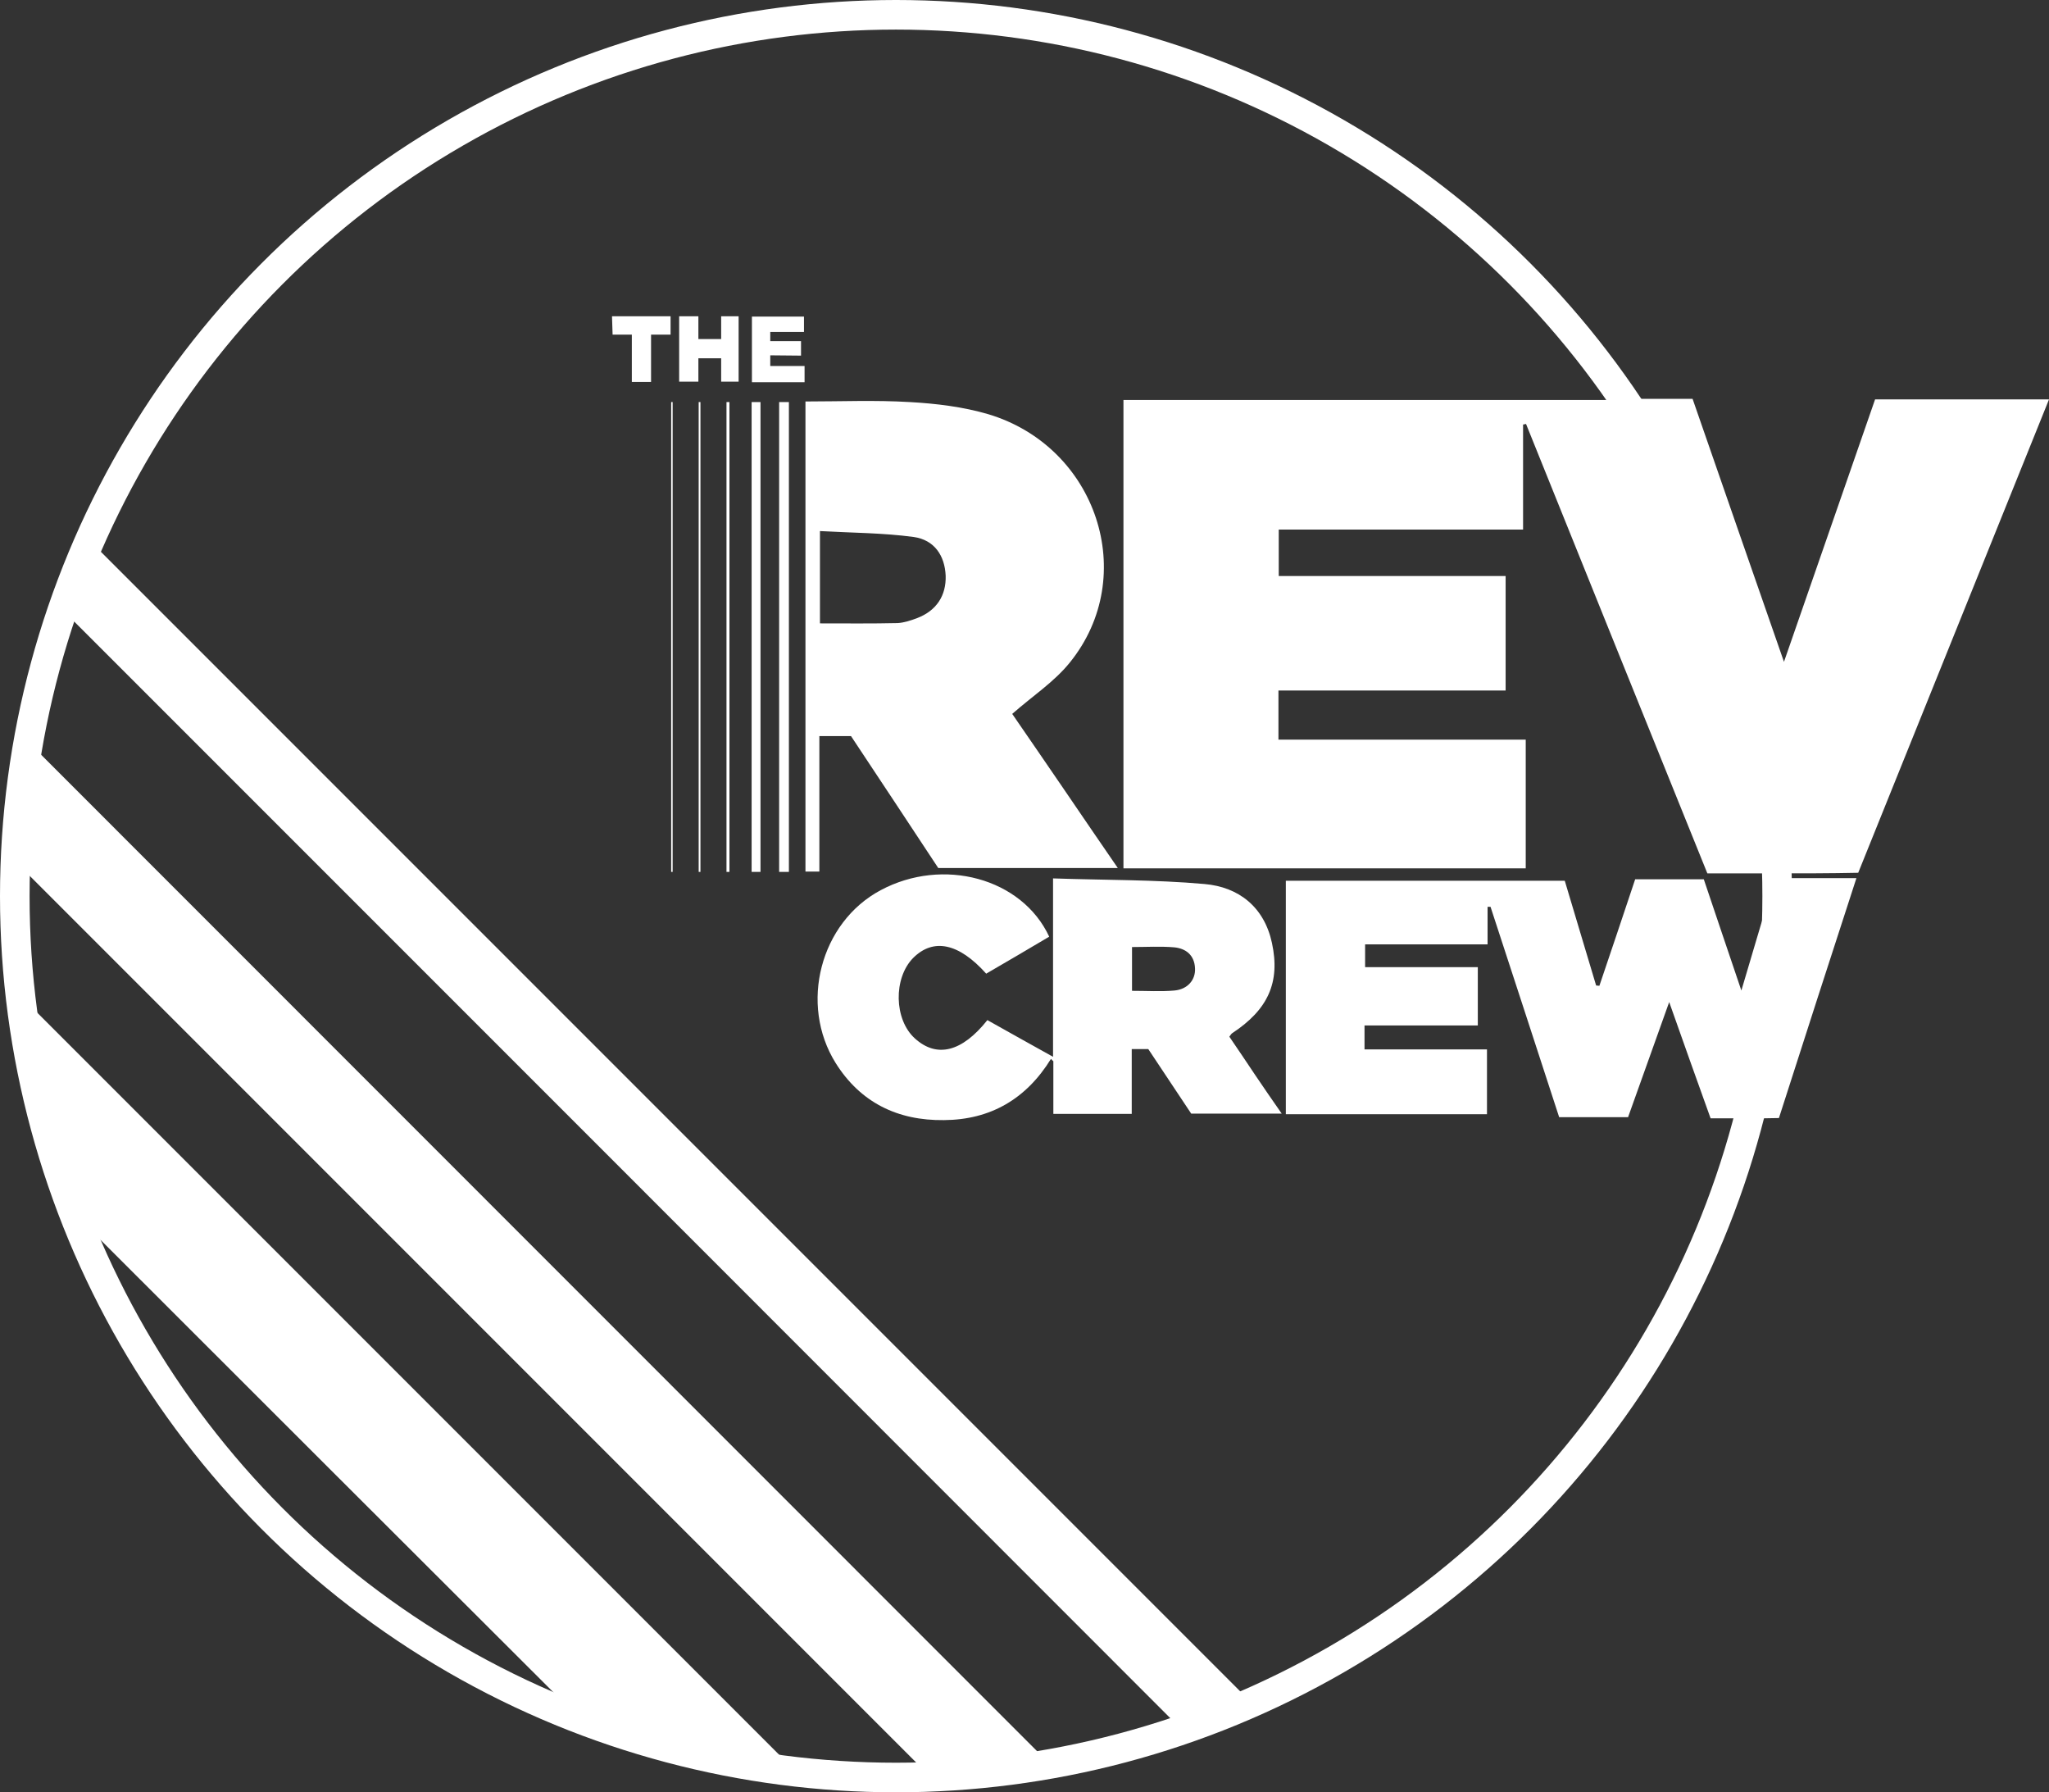 <?xml version="1.0" encoding="utf-8"?>
<!-- Generator: Adobe Illustrator 26.3.1, SVG Export Plug-In . SVG Version: 6.00 Build 0)  -->
<svg version="1.1" id="Layer_1" xmlns="http://www.w3.org/2000/svg" xmlns:xlink="http://www.w3.org/1999/xlink" x="0px" y="0px"
	 viewBox="0 0 692.7 605.8" style="enable-background:new 0 0 692.7 605.8;" xml:space="preserve">
<rect x="0" y="0" width="692.7" height="605.8" fill="#333333" stroke="none"/>
<style type="text/css">
	.st0{fill:#FFFFFF;}
	.st1{fill:none;stroke:#FFFFFF;stroke-width:10;stroke-miterlimit:10;}
</style>
<g>
	<path class="st0" d="M600,295.2c-7.5,0-15,0-22.8,0c-20.5-50.7-40.9-101.3-61.3-151.9c-0.3,0.1-0.7,0.1-1,0.2c0,11.7,0,23.4,0,35.5
		c-27.7,0-55,0-82.6,0c0,5.3,0,10.2,0,15.7c25.4,0,50.9,0,76.7,0c0,13.1,0,25.7,0,38.7c-25.7,0-51.1,0-76.8,0c0,5.7,0,10.9,0,16.6
		c27.9,0,55.7,0,83.6,0c0,14.7,0,29,0,43.5c-45.3,0-90.5,0-136,0c0-52.6,0-105.2,0-158.3c2.2,0,4.2,0,6.1,0c52.2,0,104.3,0,156.5,0
		c2,0,4-0.2,5.9-0.4c7.8,0,15.6,0,23.9,0c10.2,29.3,20.3,58.6,30.9,88.9c10.5-30.2,20.6-59.4,30.8-88.7c19.5,0,38.8,0,58.8,0
		c-21.6,53.5-42.9,106.5-64.5,160C618.6,295.2,609.3,295.2,600,295.2z"/>
	<path class="st0" d="M9.9,250.9c1.1,1.2,2.2,2.4,3.4,3.6C125.7,367,238.2,479.4,350.6,591.9c1.3,1.3,2.5,2.7,3.7,4
		c-5,1-10,2.4-15.1,3c-7.8,0.9-15.6,1.3-23.4,1.9c-2.1-1-3.8-2.7-5.4-4.4C210.1,496.1,109.8,395.8,9.5,295.5
		c-1.7-1.7-3.3-3.3-4.3-5.5C6.8,277,8.3,264,9.9,250.9z"/>
	<path class="st0" d="M399.3,584.8c-1.1-1.2-2.1-2.6-3.3-3.7C272.2,457.2,148.4,333.4,24.5,209.5c-1-1-2.2-2-3.3-3
		c3-7.9,6-15.7,9-23.6c1.3,1.2,2.7,2.4,4,3.7C162.6,315,291,443.4,419.4,571.8c1.2,1.2,2.4,2.3,3.6,3.4
		C415.1,578.4,407.2,581.6,399.3,584.8z"/>
	<path class="st0" d="M7.2,337.2c1.8,1.7,3.7,3.4,5.4,5.1c84.3,84.3,168.5,168.5,252.8,252.8c1.2,1.2,2.2,2.4,3.4,3.7
		c-10.1-1.6-20.4-2.6-30.3-5.1c-13.7-3.4-27.1-7.9-40.7-12c-0.4-0.1-0.7-0.6-1.1-1c-2.2-1.3-4-3-5.7-4.8
		C137.3,522.3,83.6,468.7,29.9,415c-1.8-1.8-3.5-3.6-4.8-5.7c-2.7-7.4-6-14.7-8-22.4c-3.8-14.8-6.8-29.8-10-44.7
		C6.9,340.5,7.2,338.8,7.2,337.2z"/>
	<path class="st0" d="M591.2,378c-4.2,0-8.3,0-12.9,0c-4.6-12.8-9.1-25.4-14-39.3c-4.9,13.7-9.4,26.3-13.9,38.9
		c-7.8,0-15.2,0-23.3,0c-7.7-23.6-15.4-47.3-23.2-71.1c-0.3,0-0.6,0-1,0c0,4.1,0,8.2,0,12.7c-14.1,0-27.5,0-41.4,0
		c0,2.6,0,4.9,0,7.7c12.4,0,25.2,0,38.1,0c0,6.8,0,13.1,0,19.7c-12.8,0-25.4,0-38.3,0c0,2.8,0,5.2,0,8.1c13.7,0,27.4,0,41.4,0
		c0,7.5,0,14.6,0,21.9c-22.7,0-45.3,0-68,0c0-26.3,0-52.4,0-78.9c31.4,0,62.6,0,94.3,0c3.5,11.6,7,23.5,10.6,35.4
		c0.4,0,0.7,0.1,1.1,0.1c4-11.9,8.1-23.9,12.1-36c7.7,0,15.2,0,23.2,0c4,12,8.2,24.2,12.7,37.6c3.4-11.4,6.4-21.7,9.5-32
		c0.6-2,1.5-4,2.3-6c8.8,0,17.6,0,27.1,0c-8.8,27.1-17.4,53.6-26.2,81.1C598,378,594.6,378,591.2,378z"/>
	<rect x="263.4" y="135.9" class="st0" width="3.3" height="158.8"/>
	<polyline class="st0" points="257.1,135.9 257.1,294.7 256.8,294.7 254.3,294.7 254.1,294.7 254.1,135.9 	"/>
	<polygon class="st0" points="229.6,106.9 236.1,106.9 236.1,114.6 243.8,114.6 243.8,106.9 249.7,106.9 249.7,129 243.8,129 
		243.8,121.1 236.1,121.1 236.1,129 229.6,129 	"/>
	<path class="st0" d="M271.8,107c0,1.8,0,3.2,0,5.2c-4,0-7.7,0-11.4,0c0,1.3,0,2,0,3.1c3.5,0,6.8,0,10.4,0c0,1.9,0,4.9,0,4.9
		l-10.4-0.1v3.6c0,0,7.5,0,11.6,0c0,2.1,0,3.7,0,5.5c-6,0-11.8,0-17.8,0c0-7.5,0-14.7,0-22.2C260.1,107,265.8,107,271.8,107z"/>
	<path class="st0" d="M227.4,135.9c0,52,0,106.8,0,158.8c-0.2,0-0.4,0-0.5,0c0-52,0-106.8,0-158.8
		C227,135.9,227.2,135.9,227.4,135.9z"/>
	<path class="st0" d="M246.6,135.9c0,52.5,0,106.3,0,158.8c-0.3,0-0.7,0-1,0c0-52.5,0-106.3,0-158.8
		C246,135.9,246.3,135.9,246.6,135.9z"/>
	<polygon class="st0" points="220.1,113.1 220.1,129.1 213.6,129.1 213.6,113.1 207.1,113.1 206.9,106.9 226.7,106.9 226.7,113.1 	
		"/>
	<path class="st0" d="M217.6,136.5c0,51.9,0,106.3,0,158.2c0,0,0,0,0,0C217.6,242.7,217.6,188.4,217.6,136.5
		C217.6,136.5,217.6,136.5,217.6,136.5z"/>
	<path class="st0" d="M236.2,294.7c0,0,0-106.5,0-158.8c0.2,0,0.4,0,0.6,0c0,52.3,0,158.8,0,158.8H236.2z"/>
	<path class="st0" d="M359.7,266.8c-6-8.8-12-17.5-17.5-25.5c6.8-6,14.2-10.8,19.5-17.4c23.6-29.2,9.1-72.9-27.6-83.9
		c-8.5-2.5-17.6-3.6-26.5-4.1c-11.7-0.7-23.5-0.2-35.3-0.2c0,52.5,0,158.9,0,158.9h4.7c0,0,0-31.1,0-45.8c3.8,0,7.2,0,10.7,0
		c10,15.1,19.9,30,29.5,44.6c20.4,0,40.3,0,60.7,0C371.7,284.4,365.7,275.6,359.7,266.8z M310.1,208.9c-2.1,0.8-4.5,1.6-6.7,1.7
		c-8.6,0.2-17.2,0.1-26.2,0.1c0-10.3,0-20.1,0-31.2c10.7,0.6,21.3,0.6,31.7,2c7,1,10.5,6.3,10.8,13.1
		C319.9,201.3,316.6,206.4,310.1,208.9z"/>
	<path class="st0" d="M424.3,363.3c-2.9-4.3-5.8-8.7-8.7-12.9c0.5-0.7,0.7-1,1-1.2c12-7.9,16.3-17.1,13.4-30.5
		c-2.6-12.1-11.2-18.9-22.8-19.9c-16.8-1.5-33.8-1.3-51.2-1.9c0,20.5,0,40,0,60.3c-7.9-4.4-15.1-8.4-22.2-12.4
		c-8.6,10.8-17.1,12.9-24.5,6.2c-7.1-6.4-7.3-20.4-0.6-27.2c6.8-6.8,15.4-5.1,24.7,5.3c7.1-4.1,14.2-8.3,21.3-12.5
		c-9.2-19.8-35.9-27-57-15.7c-20.4,10.9-27.6,38.5-15.2,58.4c8.4,13.4,21,19.5,36.6,19.3c15.7-0.1,27.8-7.1,36.2-20.7
		c0.3,0.3,0.5,0.6,0.8,0.8c0,5.9,0,11.9,0,17.8c8.9,0,17.5,0,26.5,0c0-7.4,0-14.5,0-21.9c2.2,0,3.9,0,5.6,0
		c5,7.5,9.9,14.9,14.5,21.8c10.4,0,20.3,0,30.6,0C430.1,371.8,427.2,367.6,424.3,363.3z M397,334.8c-4.6,0.4-9.2,0.1-14.3,0.1
		c0-5.1,0-9.7,0-14.8c4.9,0,9.6-0.3,14.3,0.1c3.9,0.4,6.8,2.6,7,7.1C404.2,331.2,401.5,334.4,397,334.8z"/>
</g>
<circle class="st1" cx="302.9" cy="302.9" r="297.9"/>
</svg>
